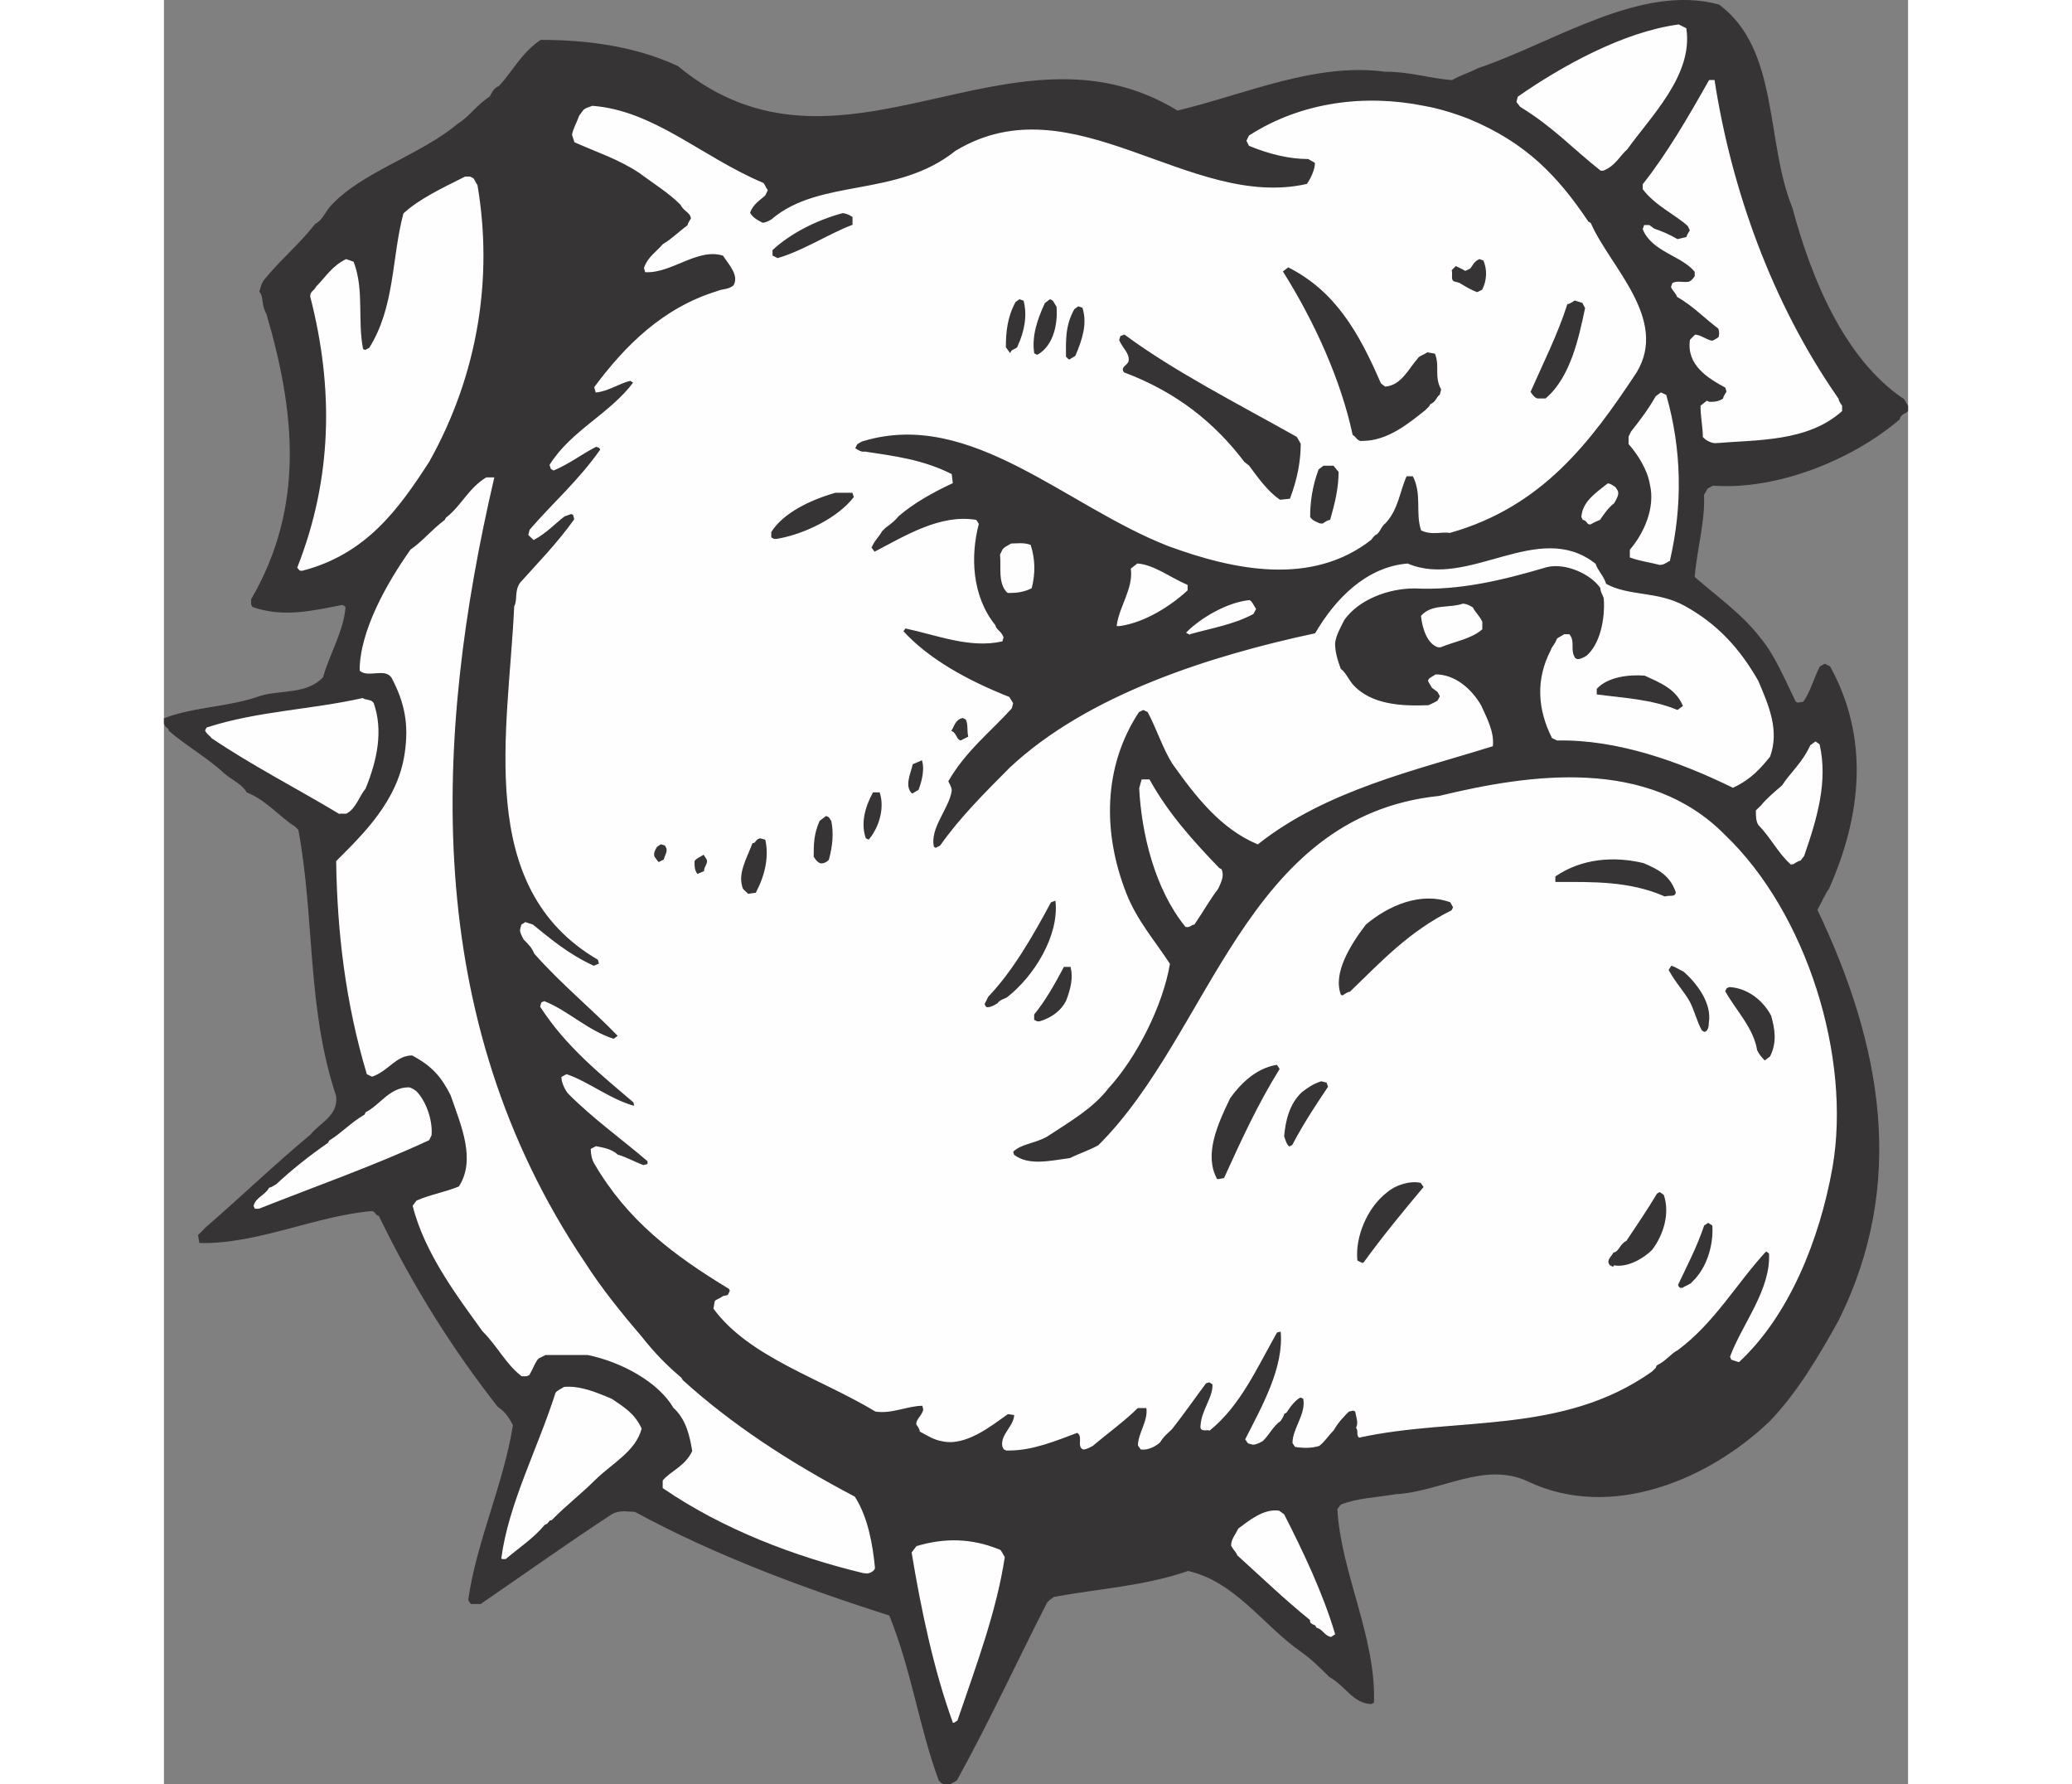 <?xml version="1.0" encoding="UTF-8"?>
<!DOCTYPE svg PUBLIC "-//W3C//DTD SVG 1.1//EN" "http://www.w3.org/Graphics/SVG/1.1/DTD/svg11.dtd">
<!-- Creator: CorelDRAW -->
<svg xmlns="http://www.w3.org/2000/svg" xml:space="preserve" width="7.848in" height="6.757in" version="1.1" style="shape-rendering:geometricPrecision; text-rendering:geometricPrecision; image-rendering:optimizeQuality; fill-rule:evenodd; clip-rule:evenodd"
viewBox="0 0 7847.73 8027.12"
 xmlns:xlink="http://www.w3.org/1999/xlink"
 xmlns:xodm="http://www.corel.com/coreldraw/odm/2003">
 <rect x="0" y="0" width="7847.73" height="8027.12" fill="#808080" stroke="none"/>
 <defs>
  <style type="text/css">
   <![CDATA[
    .str1 {stroke:#FEFEFE;stroke-width:5.33;stroke-miterlimit:2.613}
    .str0 {stroke:#373435;stroke-width:5.33;stroke-miterlimit:2.613}
    .fil1 {fill:#FEFEFE}
    .fil0 {fill:#373435}
   ]]>
  </style>
 </defs>
 <g id="Layer_x0020__x0028_Black_x0020_and_x0020_White_x0029_">
  <g id="_2008578941648">
   <path class="fil0 str0" d="M3510.22 8024.46l-11.23 -5.62 -10.29 -10.3 0 0c-89.84,-244.26 -121.66,-493.19 -222.73,-743.06 -365.92,-116.98 -774.88,-264.84 -1146.41,-466.99 -31.82,0 -68.32,-10.3 -105.75,11.23 -202.14,131.96 -387.44,264.84 -589.58,403.35l0 0 -42.11 0 -10.3 -15.91 0 0c36.5,-260.17 159.09,-520.33 201.21,-786.11 -15.91,-31.82 -36.5,-63.64 -69.25,-84.23 -195.59,-249.87 -376.21,-530.63 -535.31,-860.04 -15.91,0 -11.23,-15.91 -31.82,-21.52 -254.55,21.52 -514.72,148.8 -774.88,144.12l0 0 -5.62 -32.75 0 0c5.62,-4.68 21.52,-20.59 31.82,-31.82 170.33,-147.86 313.51,-286.37 472.6,-418.32 42.11,-53.34 127.28,-85.16 116.98,-175.94 -132.89,-397.73 -95.46,-795.47 -170.32,-1198.82l0 0 -15.91 -15.91 0 0c-68.32,-42.11 -127.28,-116.98 -217.12,-153.48 -21.52,-37.43 -63.64,-53.34 -101.07,-85.16 -73.93,-69.25 -169.39,-122.6 -248.94,-190.91 0,-15.91 -15.91,-11.23 -21.52,-31.82l0 0 0 -21.52 0 0c143.18,-53.34 286.37,-47.73 435.17,-101.07 89.84,-26.2 206.82,-4.68 280.75,-84.23 27.14,-101.07 95.46,-212.44 101.07,-319.12l0 0 -15.91 -10.3 0 0c-132.89,26.2 -264.84,58.02 -403.35,10.3l0 0 -5.62 -10.3 0 -21.52 0 0c244.26,-419.26 196.53,-848.82 69.25,-1283.98 -26.2,-47.73 -10.3,-73.93 -31.82,-101.07 5.62,-15.91 5.62,-31.82 21.52,-52.41 73.93,-90.78 153.48,-154.41 228.35,-249.87 31.82,-15.91 42.11,-47.73 68.32,-79.55 138.51,-153.48 403.35,-228.35 573.68,-371.53 52.41,-31.82 84.23,-84.23 143.18,-121.66 10.29,-15.91 15.91,-37.43 42.11,-47.73 63.64,-69.25 101.07,-148.8 186.23,-206.82 201.21,0 419.26,26.2 614.85,116.98 737.45,610.17 1496.42,-260.17 2249.78,201.21 307.89,-73.93 621.4,-217.12 933.98,-175 116.98,0 206.82,31.82 303.21,37.43 36.5,-21.52 73.93,-31.82 116.05,-53.34 345.33,-116.98 732.77,-381.83 1082.78,-286.37 270.46,201.21 206.82,614.85 328.48,912.45 85.16,318.19 233.96,679.43 498.81,859.11 5.62,0 11.23,15.91 21.52,31.82l0 0 0 21.52 0 0c-5.62,10.3 -31.82,10.3 -37.43,37.43 -217.12,185.3 -556.83,318.19 -837.58,296.66l0 0 -21.52 11.23 0 0c-5.62,0 -10.3,15.91 -21.52,31.82 5.62,121.66 -31.82,244.26 -42.11,371.53 95.46,84.23 217.12,169.39 296.66,275.14 63.64,74.87 106.68,180.62 159.09,287.31l0 0 11.23 4.68 26.2 -4.68 0 0c31.82,-43.05 47.73,-106.69 74.87,-159.09l0 0 20.59 -11.23 21.52 11.23 0 0c175.01,318.19 143.18,662.58 -5.62,997.61 -15.91,20.59 -31.82,58.02 -52.41,95.46 291.05,610.17 402.41,1230.64 95.46,1846.43 -90.78,163.77 -186.23,323.8 -307.89,451.08 -270.46,260.17 -711.24,451.08 -1088.39,270.46 -195.59,-90.78 -392.12,47.73 -594.26,58.02 -89.84,15.91 -169.39,15.91 -248.94,47.73l0 0 -15.91 21.52 0 0c15.91,286.37 175,578.35 164.71,870.34l0 0 -11.23 4.68 0 0c-79.55,-4.68 -111.36,-79.55 -185.3,-121.66 -43.05,-42.11 -79.55,-79.55 -132.89,-116.98 -164.71,-116.04 -291.99,-312.57 -504.42,-360.3 -195.59,68.31 -402.42,79.55 -604.56,116.98l0 0 -21.52 15.91 -10.29 10.3 0 0c-132.89,260.17 -260.17,536.24 -403.35,795.47 0,5.61 -15.91,11.23 -31.82,21.52l0 0 -26.2 0z"/>
   <path class="fil1 str1" d="M3552.33 7748.38c-85.16,-233.03 -143.18,-509.1 -185.3,-763.65l0 0 20.59 -27.14 0 0c122.59,-36.5 244.26,-36.5 371.53,15.91 5.62,0 11.23,15.91 21.52,31.82 -37.43,244.26 -127.28,482.9 -212.44,732.77l0 0 -15.91 10.29z"/>
   <path class="fil1 str1" d="M5250.9 7360.94c-27.14,-4.68 -32.75,-31.82 -64.57,-42.11 0,-15.91 -31.82,-10.29 -26.2,-31.82 -111.37,-89.84 -217.12,-190.91 -328.48,-291.99 -5.62,-15.91 -15.91,-21.52 -27.14,-42.11 0,-27.14 15.91,-43.05 31.82,-74.87 43.05,-31.82 111.36,-89.84 180.62,-79.55l0 0 21.52 15.91 0 0c84.23,164.71 175,355.62 228.34,536.24l0 0 -15.91 10.29z"/>
   <path class="fil1 str1" d="M3148.99 7074.57c-307.89,-73.93 -631.7,-196.53 -902.16,-381.83l0 0 0 -31.82 0 0c37.44,-43.05 101.07,-63.64 132.89,-132.89 -10.3,-63.64 -26.2,-143.18 -85.16,-196.53 -68.32,-116.05 -233.03,-206.82 -387.44,-238.64 -63.64,0 -127.28,0 -190.91,0l0 0 -31.82 15.91 0 0c-15.91,15.91 -26.2,47.73 -42.11,74.87l0 0 -10.3 4.68 -21.52 0 0 0c-69.25,-52.41 -106.69,-132.89 -175.01,-201.21 -111.36,-154.41 -260.17,-350.01 -313.51,-562.44l0 0 15.91 -21.52 0 0c58.96,-26.2 127.28,-37.43 190.91,-63.64 79.55,-121.66 11.23,-276.07 -36.5,-413.65 -43.05,-85.16 -85.16,-132.89 -175,-180.62 -74.87,0 -106.69,69.25 -180.62,95.46l0 0 -21.52 -10.3 0 0c-95.46,-319.12 -132.89,-637.31 -137.57,-955.5 121.66,-121.66 276.08,-270.46 307.89,-482.9 20.59,-132.89 0,-233.03 -58.96,-344.39 -31.82,-47.73 -105.75,0 -143.18,-31.82 0,-175.94 122.6,-393.06 228.35,-541.86 53.34,-36.5 95.46,-89.84 153.48,-132.89l0 0 5.61 -10.29 0 0c69.25,-53.35 101.07,-132.89 180.62,-180.62l0 0 31.82 0 0 0c-270.46,1162.32 -334.1,2425.71 408.03,3529.08 74.87,116.98 164.71,228.35 255.49,334.1 58.02,73.93 116.05,132.89 179.68,186.23l0 0 5.61 10.29 0 0c217.12,196.53 472.6,365.92 774.88,525.01 58.02,90.78 79.55,212.44 89.84,318.19 0,11.23 -26.2,27.14 -42.11,21.52l0 0 -5.62 0z"/>
   <path class="fil1 str1" d="M1520.61 7010.93c31.82,-244.26 163.77,-493.19 243.32,-743.06 5.62,-10.3 21.52,-15.91 37.43,-26.2 69.25,-5.62 137.57,21.52 212.44,53.34 53.34,36.5 101.07,63.64 132.89,131.96 -27.14,101.07 -132.89,154.41 -207.76,228.35 -63.64,63.64 -127.27,111.36 -195.59,180.62 -15.91,0 -11.23,15.91 -31.82,21.52 -47.73,58.02 -111.37,100.14 -175.01,153.48l0 0 -15.91 0z"/>
   <path class="fil1 str1" d="M3790.98 6522.42l-10.3 -4.68 -5.61 -11.23 0 0c-10.3,-52.41 53.34,-89.84 53.34,-143.18l0 0 -31.82 -4.68 0 0c-73.93,52.41 -190.91,147.86 -297.6,121.66 -31.81,-5.61 -58.02,-21.52 -95.45,-42.11 0,-5.61 -4.68,-15.91 -15.91,-31.82 0,-21.52 21.52,-31.82 31.82,-63.64l0 0 -4.68 -21.52 0 0c-69.25,0 -138.51,37.43 -212.44,26.2 -244.25,-147.86 -568.06,-244.26 -727.15,-461.37l0 0 5.62 -31.82 0 0c4.68,-5.62 20.59,-10.3 36.5,-21.52l0 0 21.52 -4.68 10.3 -21.52 -4.68 -10.29 0 0c-254.55,-154.42 -456.69,-307.89 -605.5,-562.45 -10.29,-15.91 -15.91,-43.05 -15.91,-63.64l0 0 21.52 -11.23 0 0c26.2,5.62 69.25,11.23 95.46,37.43 37.43,10.3 74.87,31.82 116.98,47.73l0 0 21.52 -5.62 0 -15.91 0 0c-116.98,-100.14 -244.26,-190.91 -355.62,-302.28 -11.23,-10.3 -31.82,-47.73 -31.82,-73.93l0 0 20.59 -11.23 0 0c95.46,31.82 202.14,116.98 307.89,143.18l0 0 -4.68 -20.59 0 0c-148.8,-127.28 -303.21,-249.87 -419.26,-429.55l0 0 4.68 -16.85 11.23 -4.68 0 0c105.75,42.11 195.59,132.89 312.57,169.39l0 0 21.52 -15.91 0 0c-122.6,-127.27 -254.55,-233.02 -377.15,-371.53 -10.3,-26.2 -26.2,-42.11 -47.73,-63.64 -4.68,-10.3 -15.91,-26.2 -15.91,-42.11l0 0 5.62 -21.52 15.91 -10.3 31.82 10.3 0 0c79.55,63.64 159.09,132.89 276.08,186.23l0 0 26.2 -11.23 -5.61 -20.59 0 0c-556.83,-323.8 -402.42,-1024.75 -376.21,-1587.19 15.91,-31.82 0,-68.32 26.2,-105.75 85.16,-95.46 164.71,-175 244.26,-286.37l0 0 -5.62 -21.52 -10.29 -5.61 -31.82 11.23 0 0c-42.11,31.82 -79.55,73.93 -137.57,105.75l0 0 -21.52 -20.59 5.62 -21.52 0 0c105.75,-122.6 217.12,-218.05 318.19,-361.24l0 0 -5.62 -10.3 -15.91 -5.62 0 0c-63.64,31.82 -116.98,74.87 -190.91,106.69l0 0 -10.3 -5.62 -5.62 -15.91 0 0c95.46,-153.48 270.46,-228.35 377.15,-371.53l0 0 -15.91 -10.29 0 0c-47.73,10.29 -101.07,47.73 -154.42,52.41l0 0 -5.62 -20.59 0 0c138.51,-186.23 307.89,-355.62 552.15,-430.49 21.52,-10.29 47.73,-4.68 73.93,-26.2 27.14,-47.73 -20.59,-95.46 -47.73,-137.57 -116.04,-37.43 -233.02,79.55 -350.01,73.93l0 0 -4.68 -15.91 0 0c15.91,-47.73 52.41,-69.25 84.23,-105.75 37.44,-21.52 74.87,-58.96 111.37,-85.16 0,-5.62 5.62,-15.91 15.91,-31.82 -4.68,-31.82 -31.82,-31.82 -47.73,-63.64 -52.41,-53.35 -121.66,-95.46 -185.3,-143.18 -95.46,-63.64 -196.53,-95.46 -291.99,-138.51l0 0 -10.3 -31.82 0 0c4.68,-26.2 20.59,-52.41 31.82,-84.23l0 0 15.91 -21.52 0 0c4.68,-10.29 26.2,-15.91 42.11,-21.52 276.07,21.52 488.51,228.35 764.59,345.33 4.68,0 10.3,15.91 20.59,31.82l0 0 -10.29 21.52 0 0c-21.52,20.59 -53.34,36.5 -69.25,79.55 11.23,20.59 27.14,31.82 58.96,47.73 10.3,0 26.2,-5.61 42.11,-15.91 217.12,-186.23 562.45,-95.46 827.29,-307.89 525.95,-318.19 1050.96,270.46 1581.58,148.8 15.91,-21.52 37.43,-64.57 37.43,-96.39 0,-4.68 -15.91,-10.3 -31.82,-20.59 -85.16,0 -175,-21.52 -265.78,-58.96l0 0 -10.29 -20.59 10.29 -21.52 0 0c238.64,-153.48 525.95,-185.3 785.18,-132.89 63.64,11.23 132.89,31.82 202.14,58.96 254.55,105.75 397.73,254.55 536.24,461.37l0 0 10.3 5.61 0 0c85.16,195.59 350.01,429.55 206.82,668.2 -206.82,313.51 -424.87,604.56 -838.52,721.54 -42.11,-5.61 -79.55,11.23 -127.28,-10.29 -26.2,-79.55 5.62,-159.09 -37.43,-244.26l0 0 -31.82 0 0 0c-31.82,69.25 -36.5,148.8 -95.46,212.44 -15.91,10.3 -20.59,31.82 -36.5,47.73 -11.23,5.62 -15.91,10.3 -27.14,26.2 -264.84,206.82 -610.17,138.51 -912.45,27.14 -461.37,-180.62 -886.25,-615.79 -1369.14,-472.6 -4.68,0 -15.91,5.61 -31.82,15.91l0 0 -10.3 21.52 0 0c5.62,0 26.2,20.59 47.73,15.91 137.57,20.59 260.17,36.5 387.44,100.14l0 0 4.68 37.43 0 0c-89.84,42.11 -175,89.84 -243.32,148.8 -15.91,20.59 -31.82,31.82 -58.96,52.41l0 0 -15.91 15.91 0 0c-10.29,21.52 -31.82,37.43 -47.73,74.87l0 0 15.91 21.52 0 0c143.18,-74.87 297.6,-170.33 456.69,-144.12l0 0 10.3 15.91 0 0c-37.43,144.12 -31.82,323.8 74.87,456.69 4.68,21.52 26.2,26.2 36.5,53.34l0 0 -4.68 15.91 0 0c-144.12,31.82 -287.3,-27.14 -435.17,-58.96l0 0 -11.23 15.91 0 0c116.98,128.21 291.98,223.67 478.21,297.6l0 0 15.91 26.2 -5.61 21.52 0 0c-95.46,105.75 -206.82,190.91 -286.37,329.42 4.68,10.3 15.91,26.2 15.91,42.11 -11.23,79.55 -101.07,169.39 -79.54,254.55l0 0 10.29 5.62 21.52 -11.23 0 0c89.84,-127.27 196.53,-233.02 312.57,-350.01 350.01,-328.48 902.16,-503.48 1374.76,-604.56 89.84,-154.41 228.35,-297.6 413.65,-313.51 276.08,116.98 588.65,-201.21 844.14,0 10.29,31.82 36.5,53.35 47.73,90.78 105.75,58.02 233.03,31.82 355.62,100.14 143.18,79.55 243.32,186.23 328.48,335.03 47.73,111.36 95.46,222.73 53.34,338.78 -43.05,53.34 -85.16,101.07 -164.71,138.51 -238.64,-116.98 -520.33,-218.05 -790.79,-212.44l0 0 -21.52 -10.3 0 0c-63.64,-127.28 -73.93,-260.17 -4.68,-393.06 4.68,-15.91 15.91,-21.52 26.2,-47.73 0,-5.62 15.91,-10.3 31.82,-21.52l0 0 21.52 0 0 0c26.2,31.82 0,69.25 26.2,106.69l0 0 11.23 5.61 0 0c10.29,0 26.2,-5.61 42.11,-15.91 63.64,-53.34 85.16,-170.33 79.55,-255.49 0,-15.91 -15.91,-31.82 -15.91,-52.41 -42.11,-63.64 -159.1,-116.98 -244.26,-95.46 -196.53,58.02 -392.12,105.75 -594.26,95.46 -121.66,0 -254.55,52.41 -318.19,143.18 -15.91,31.82 -37.43,68.32 -42.11,105.75 0,37.43 10.3,74.87 26.2,116.98 21.52,15.91 31.82,42.11 53.34,69.25 84.23,95.46 227.41,100.14 344.39,95.46 10.29,-5.62 26.2,-11.23 42.11,-21.52l0 0 11.23 -21.52 -11.23 -20.59 -20.59 -15.91 0 0c-5.62,0 -11.23,-15.91 -21.52,-31.82 0,-11.23 15.91,-15.91 31.82,-27.14 85.16,0 159.09,63.64 202.14,138.51 26.2,58.02 58.02,116.04 52.41,179.68 -339.71,106.69 -747.74,196.53 -1055.64,440.79 -164.71,-69.25 -276.07,-212.44 -381.83,-361.24 -43.05,-68.32 -69.25,-153.48 -111.37,-233.03l0 0 -21.52 -10.3 -21.52 10.3 0 0c-163.77,248.94 -163.77,546.53 -58.02,817 47.73,122.6 127.28,212.44 196.53,318.18 -31.82,186.23 -148.8,419.26 -276.08,557.77 -69.25,89.84 -170.32,147.86 -276.07,217.12 -58.02,31.82 -116.98,31.82 -153.48,69.25l0 0 4.68 15.91 0 0c69.25,53.34 170.33,26.2 254.55,15.91 43.05,-21.52 79.55,-31.82 128.21,-58.02 509.1,-504.42 657.9,-1480.51 1532.92,-1571.29 413.65,-100.14 939.59,-175 1283.98,175.01 366.85,350.94 568.06,997.61 482.9,1491.74 -58.02,328.48 -196.53,668.2 -419.26,875.02l0 0 -31.82 -10.3 -4.68 -11.23 0 0c52.41,-143.18 185.3,-302.28 175,-466.05l0 0 -15.91 -11.23 0 0c-132.89,143.18 -233.96,323.8 -398.67,445.46 -31.82,15.91 -52.41,48.67 -95.46,69.25l0 0 -4.68 11.23 -15.91 15.91 0 0c-403.35,286.37 -880.63,201.21 -1315.8,296.66 -11.23,-10.3 0,-26.2 -11.23,-42.11 11.23,-21.52 0,-47.73 -4.68,-74.87l0 0 -11.23 -4.68 -20.59 4.68 0 0c-21.52,21.52 -47.73,47.73 -69.25,85.16 -21.52,21.52 -37.44,47.73 -63.64,69.25 -31.82,10.3 -69.25,10.3 -106.69,4.68l0 0 -10.29 -15.91 0 0c0,-63.64 63.64,-131.96 47.73,-201.21l0 0 -15.91 -5.62 0 0c-26.2,15.91 -42.11,37.43 -63.64,69.25l0 0 -10.29 5.62 0 0c0,4.68 -5.62,15.91 -15.91,31.82 -31.82,20.59 -47.73,58.02 -79.55,89.84 -11.23,5.62 -27.14,15.91 -43.05,15.91l0 0 -20.59 -5.61 -11.23 -15.91 0 0c74.87,-147.86 175,-322.87 159.09,-487.58l0 0 -20.59 4.68 0 0c-90.78,160.03 -164.71,329.42 -302.28,440.79 -11.23,-5.62 -43.05,10.29 -37.43,-21.52 4.68,-68.32 58.02,-127.28 53.34,-185.3l0 0 -15.91 -10.3 -16.85 4.68 0 0c-47.73,63.64 -95.46,132.89 -153.48,206.82 -15.91,15.91 -37.43,31.82 -53.34,58.96 -15.91,15.91 -52.41,36.5 -84.23,31.82l0 0 -11.23 -15.91 0 0c0,-53.34 47.73,-111.36 37.43,-170.32l0 0 -42.11 0 0 0c-58.96,58.96 -132.89,111.36 -202.14,170.32 -10.3,4.68 -26.2,15.91 -42.11,15.91 -27.14,-11.23 4.68,-58.96 -27.14,-74.87 -100.14,37.43 -201.21,79.55 -306.96,79.55l0 0 -11.23 0z"/>
   <path class="fil0 str0" d="M6821.25 5790.59l-5.62 -10.3 0 0c37.44,-79.55 85.16,-170.32 116.98,-265.78l0 0 15.91 -10.3 15.91 10.3 0 0c5.62,79.55 -21.52,186.23 -89.84,249.87 -5.61,10.3 -27.14,15.91 -43.05,26.2l0 0 -10.3 0z"/>
   <path class="fil0 str0" d="M6518.97 5695.13l-11.23 -5.62 0 0c-15.91,-20.59 5.61,-31.82 15.91,-52.41 27.14,-5.61 27.14,-37.43 58.96,-53.34 42.11,-63.64 89.84,-132.89 137.57,-212.44l0 0 10.3 -5.62 15.91 11.23 0 0c27.14,79.55 0,175.01 -52.41,244.26 -37.43,36.5 -106.68,79.55 -170.32,68.32l0 0 -4.68 5.62z"/>
   <path class="fil0 str0" d="M5394.08 5679.22l-21.52 -10.29 0 0c-10.29,-101.07 42.11,-233.96 132.89,-303.21 36.5,-31.82 100.14,-52.41 147.86,-42.11l0 0 11.23 15.91 0 0c-85.16,101.07 -180.62,217.12 -265.78,334.1l0 0 -4.68 5.61z"/>
   <path class="fil1 str1" d="M410.7 5434.96l-4.68 -10.29 0 0c10.29,-37.43 47.73,-43.05 69.25,-79.55 4.68,0 15.91,-5.62 31.82,-15.91 68.31,-63.64 147.86,-127.28 233.02,-186.23l0 0 5.62 -10.3 0 0c52.41,-31.82 95.46,-79.55 159.09,-116.98l0 0 4.68 -10.3 0 0c63.64,-31.82 106.69,-111.36 191.85,-111.36 4.68,0 15.91,4.68 31.82,15.91 42.11,42.11 73.93,127.28 68.32,196.53l0 0 -10.3 20.59 0 0c-238.64,111.36 -509.1,206.82 -764.59,307.89l0 0 -15.91 0z"/>
   <path class="fil0 str0" d="M4740.86 5302.07c-58.02,-105.75 0,-238.64 58.96,-360.3 42.11,-58.96 111.37,-132.89 206.82,-148.8l0 0 10.3 15.91 0 0c-95.46,153.48 -169.39,313.51 -248.94,488.51l0 0 -27.14 4.68z"/>
   <path class="fil0 str0" d="M5064.66 5154.21c-10.29,-5.62 -15.91,-27.14 -21.52,-43.05 5.62,-63.64 21.52,-143.18 79.55,-196.53 21.52,-15.91 47.73,-36.5 85.16,-47.73l0 0 21.52 5.62 5.62 15.91 0 0c-53.35,79.55 -106.69,159.09 -160.03,260.17l0 0 -10.3 5.62z"/>
   <path class="fil0 str0" d="M7203.08 4766.77c-10.29,-11.23 -21.52,-21.52 -31.82,-43.05 -15.91,-100.14 -95.46,-179.68 -143.18,-264.84l0 0 5.62 -11.23 10.29 -4.68 0 0c79.55,4.68 148.8,58.02 185.3,127.28 15.91,58.02 27.14,116.98 -4.68,180.62l0 0 -21.52 15.91z"/>
   <path class="fil0 str0" d="M6932.62 4639.49l-10.3 -5.61 0 0c-21.52,-37.43 -31.82,-85.16 -53.34,-127.28 -26.2,-47.73 -63.64,-85.16 -95.46,-143.18l0 0 10.3 -15.91 0 0c15.91,4.68 31.82,15.91 53.34,26.2 53.35,47.73 127.28,137.57 111.37,228.35 0,5.62 0,31.82 -15.91,37.43l0 0 0 0z"/>
   <path class="fil0 str0" d="M3929.48 4591.77l-11.23 -5.62 0 -21.52 0 0c47.73,-58.02 90.78,-132.89 132.89,-212.44l0 0 26.2 0 0 0c11.23,47.73 0,95.46 -20.59,148.8 -21.52,43.05 -63.64,74.87 -116.98,90.78l0 0 -10.29 0z"/>
   <path class="fil0 str0" d="M3701.13 4528.13l-5.62 -11.23 15.91 -31.82 0 0c106.68,-111.37 196.53,-264.84 281.69,-423.94l0 0 15.91 -5.62 0 0c15.91,153.48 -95.46,334.1 -218.05,429.55 -10.3,5.62 -31.82,10.3 -42.11,26.2 -10.3,5.61 -26.2,16.85 -42.11,16.85l0 0 -5.62 0z"/>
   <path class="fil0 str0" d="M5298.63 4474.78c-37.43,-95.46 42.11,-222.73 111.36,-313.5 100.14,-84.23 243.32,-147.86 376.21,-100.14l0 0 11.23 20.59 -5.61 11.23 0 0c-190.91,95.46 -313.51,227.41 -456.69,365.91 -4.68,0 -15.91,4.68 -31.82,15.91l0 0 -4.68 0z"/>
   <path class="fil1 str1" d="M4597.68 4166.89c-137.57,-169.39 -196.53,-419.26 -206.82,-620.47l0 0 10.3 -37.43 31.82 0 0 0c85.16,153.48 196.53,276.07 313.51,397.73l0 0 10.29 5.62 0 0c11.23,26.2 0,52.41 -15.91,85.16 -36.5,47.73 -69.25,105.75 -105.75,159.09 -11.23,0 -21.52,15.91 -37.43,10.29l0 0 0 0z"/>
   <path class="fil0 str0" d="M6752 4029.32c-159.1,-69.25 -323.8,-64.57 -488.51,-64.57l0 0 0 -20.59 0 0c116.98,-79.55 260.17,-90.78 393.05,-58.96 63.64,27.14 116.98,53.35 143.18,128.21 0,20.59 -26.2,10.3 -42.11,15.91l0 0 -5.61 0z"/>
   <path class="fil0 str0" d="M2629.59 4018.09l-21.52 -20.59 0 0c-26.2,-64.57 15.91,-132.89 42.11,-202.14 15.91,0 11.23,-15.91 31.82,-21.52l0 0 21.52 5.61 0 0c15.91,73.93 0,153.48 -42.11,233.96l0 0 -31.82 4.68z"/>
   <path class="fil0 str0" d="M2401.25 3928.25c-11.23,-15.91 -11.23,-31.82 -11.23,-53.34 5.62,-10.3 21.52,-15.91 37.44,-26.2l0 0 10.29 15.91 0 0c11.23,15.91 -10.29,31.82 -10.29,52.41l0 0 -26.2 11.23z"/>
   <path class="fil1 str1" d="M7320.06 3885.2c-53.35,-47.73 -90.78,-121.66 -143.18,-175 -11.23,-15.91 -11.23,-42.11 -11.23,-63.64l0 0 21.52 -20.59 0 0c26.2,-31.82 58.02,-58.96 95.46,-90.78 37.43,-58.02 90.78,-101.07 127.27,-180.62l0 0 21.52 -15.91 15.91 11.23 0 0c37.44,164.71 -10.29,328.48 -69.25,498.81l0 0 -15.91 20.59 0 0c-4.68,0 -15.91,5.62 -31.82,15.91l0 0 -10.29 0z"/>
   <path class="fil0 str0" d="M2952.46 3880.52c-10.3,-5.62 -15.91,-11.23 -26.2,-27.14 0,-52.41 0,-100.14 26.2,-159.09l0 0 27.14 -20.59 10.3 4.68 10.3 15.91 0 0c11.23,53.34 5.61,111.36 -10.3,170.32 0,4.68 -21.52,20.59 -37.43,15.91l0 0 0 0z"/>
   <path class="fil0 str0" d="M2226.24 3874.91l-15.91 -21.52 0 0c-5.62,-10.3 0,-26.2 10.3,-42.11l0 0 15.91 -10.3 15.91 4.68 5.62 11.23 0 0c4.68,15.91 -5.62,26.2 -11.23,47.73l0 0 -20.59 10.3z"/>
   <path class="fil0 str0" d="M3170.51 3773.84l-10.3 -4.68 0 0c-21.52,-63.64 -5.61,-132.89 31.82,-202.14l0 0 26.2 0 0 0c21.52,63.64 0,148.8 -47.73,206.82l0 0 0 0z"/>
   <path class="fil1 str1" d="M787.84 3657.79c-185.3,-111.36 -393.06,-218.05 -572.74,-339.71 -5.62,-11.23 -15.91,-11.23 -27.14,-31.82l0 0 5.62 -11.23 0 0c228.35,-73.93 466.99,-79.55 700.01,-131.95 15.91,10.29 37.43,4.68 47.73,20.59 43.05,122.6 15.91,254.55 -36.5,382.76 -27.14,31.82 -43.05,89.84 -85.16,111.36l0 0 -31.82 0z"/>
   <path class="fil0 str0" d="M3367.04 3567.01c-31.82,-31.82 -5.61,-84.23 4.68,-127.28l0 0 37.43 -15.91 0 0c10.3,37.43 0,85.16 -15.91,127.28l0 0 -26.2 15.91z"/>
   <path class="fil0 str0" d="M3584.15 3328.37c-15.91,-5.62 -15.91,-31.82 -37.43,-42.11 11.23,-15.91 15.91,-47.73 47.73,-53.35l0 0 11.23 5.62 0 0c10.29,20.59 4.68,47.73 10.29,73.93l0 0 -31.82 15.91z"/>
   <path class="fil0 str0" d="M6810.02 3190.8c-116.05,-47.73 -238.64,-53.34 -360.3,-69.25l0 0 0 -21.52 0 0c47.73,-52.41 143.18,-63.64 212.44,-58.02 68.32,31.82 137.57,58.02 169.39,132.89l0 0 -21.52 15.91z"/>
   <path class="fil1 str1" d="M5732.86 2909.11c-47.73,-15.91 -68.32,-85.16 -73.93,-137.57 47.73,-53.35 122.6,-31.82 186.23,-53.35 10.29,0 26.2,5.62 42.11,15.91 10.29,21.52 26.2,31.82 42.11,63.64l0 0 0 31.82 0 0c-47.73,42.11 -121.66,53.34 -185.3,79.55l0 0 -11.23 0z"/>
   <path class="fil1 str1" d="M4613.59 2851.09l-10.29 -5.62 0 0c63.64,-63.64 180.62,-132.89 280.75,-143.18 11.23,5.62 15.91,21.52 27.14,37.43l0 0 -11.23 20.59 0 0c-89.84,47.73 -190.91,63.64 -286.37,90.78l0 0 0 0z"/>
   <path class="fil1 str1" d="M4289.78 2813.66c11.23,-85.16 74.87,-164.71 63.64,-254.55l0 0 27.14 -21.52 0 0c73.93,5.62 147.86,63.64 222.73,95.46l0 0 0 21.52 0 0c-74.87,69.25 -190.91,143.18 -302.28,159.09l0 0 -11.23 0z"/>
   <path class="fil1 str1" d="M3796.59 2664.86c-42.11,-42.11 -26.2,-111.36 -31.82,-169.39l0 0 10.3 -21.52 0 0c5.61,-10.29 21.52,-15.91 37.43,-26.2 26.2,0 53.34,-5.62 85.16,5.61 20.59,63.64 20.59,127.28 4.68,190.91 -31.82,15.91 -63.64,20.59 -95.46,20.59l0 0 -10.3 0z"/>
   <path class="fil1 str1" d="M612.84 2564.72l-10.29 -11.23 0 0c159.09,-403.35 163.77,-811.38 58.02,-1220.35 0,-21.52 15.91,-21.52 26.2,-42.11 43.05,-43.05 69.25,-90.78 132.89,-122.6l0 0 31.82 11.23 0 0c47.73,127.28 15.91,260.17 42.11,392.12l0 0 11.23 5.61 20.59 -10.29 0 0c116.98,-186.23 101.07,-403.35 154.42,-605.49 69.25,-63.64 169.39,-111.37 276.07,-164.71l0 0 20.59 0 11.23 5.61 0 0c4.68,0 10.3,15.91 20.59,31.82 69.25,408.97 5.61,844.13 -217.12,1241.87 -137.57,212.44 -281.69,413.65 -568.06,488.51l0 0 -10.3 0z"/>
   <path class="fil1 str1" d="M6725.8 2537.58c-37.43,-10.29 -85.16,-15.91 -127.28,-31.82l0 0 0 -31.82 0 0c63.64,-73.93 116.05,-190.91 89.84,-296.66 -10.3,-63.64 -53.35,-132.89 -95.46,-180.62l0 0 0 -31.82 10.3 -21.52 0 0c37.43,-47.73 74.87,-95.46 111.37,-159.09l0 0 21.52 -15.91 21.52 10.3 0 0c69.25,244.26 73.93,494.13 15.91,743.06 -5.61,0 -27.14,21.52 -47.73,15.91l0 0 0 0z"/>
   <path class="fil0 str0" d="M2745.64 2421.54l-10.3 -5.62 0 -21.52 0 0c53.35,-85.16 175.01,-143.18 286.37,-175 21.52,0 47.73,0 73.93,0l0 0 5.62 15.91 0 0c-69.25,89.84 -217.12,164.71 -344.39,186.23l0 0 -11.23 0z"/>
   <path class="fil1 str1" d="M6417.9 2356.96c-15.91,0 -10.3,-15.91 -31.82,-20.59l0 0 -5.62 -11.23 0 0c5.62,-68.32 63.64,-105.75 116.98,-147.86 5.62,0 15.91,4.68 31.82,15.91l0 0 10.3 15.91 0 0c5.62,15.91 -4.68,31.82 -15.91,52.41 -26.2,21.52 -42.11,43.05 -63.64,74.87 -10.3,4.68 -26.2,10.3 -42.11,20.59l0 0 0 0z"/>
   <path class="fil0 str0" d="M5202.24 2352.28c-10.3,-5.61 -31.82,-11.23 -42.11,-27.14 0,-68.32 10.29,-137.57 37.43,-211.5l0 0 20.59 -15.91 43.05 0 21.52 26.2 0 0c0,69.25 -15.91,137.57 -37.44,212.44 -5.61,0 -15.91,4.68 -31.82,15.91l0 0 -11.23 0z"/>
   <path class="fil0 str0" d="M5022.55 2245.6c-53.34,-36.5 -95.46,-95.46 -138.51,-153.48l0 0 -20.59 -15.91 0 0c-132.89,-175.01 -303.21,-313.51 -541.85,-403.35 -15.91,-21.52 15.91,-26.2 21.52,-47.73 5.61,-37.43 -26.2,-58.02 -42.11,-95.46l0 0 4.68 -15.91 15.91 -5.61 0 0c222.73,164.71 504.42,307.89 769.27,456.69 5.62,0 11.23,15.91 21.52,31.82 0,79.55 -15.91,159.09 -47.73,244.26l0 0 -42.11 4.68z"/>
   <path class="fil1 str1" d="M6980.34 1991.05c-10.29,0 -26.2,-4.68 -42.11,-15.91l0 0 -11.23 -10.3 0 0c0,-42.11 -10.3,-89.84 -10.3,-138.51l0 0 26.2 -20.59 11.23 4.68 0 0c15.91,0 42.11,0 63.64,-15.91 0,-4.68 4.68,-15.91 15.91,-31.82l0 0 -5.62 -20.59 0 0c-79.55,-43.05 -175,-101.07 -159.09,-212.44l0 0 21.52 -21.52 0 0c20.59,0 47.73,21.52 73.93,27.14 5.62,0 15.91,-5.61 31.82,-15.91 5.61,-11.23 5.61,-27.14 0,-43.05 -58.02,-42.11 -111.37,-100.14 -186.23,-143.18 -4.68,-15.91 -15.91,-21.52 -26.2,-42.11l0 0 5.62 -15.91 0 0c20.59,-11.23 47.73,0 73.93,-5.62 11.23,-5.61 15.91,-10.29 27.14,-26.2l0 0 0 -21.52 0 0c-58.96,-73.93 -191.85,-89.84 -233.96,-190.91l0 0 5.62 -15.91 20.59 0 21.52 15.91 0 0c31.82,10.3 69.25,26.2 105.75,47.73l0 0 43.05 -10.3 0 0c0,-5.61 5.61,-15.91 15.91,-31.82l0 0 -10.3 -21.52 0 0c-58.96,-53.34 -144.12,-89.84 -202.14,-164.71l0 0 0 -20.59 0 0c105.75,-132.89 202.14,-297.6 297.6,-466.99l0 0 20.59 0 0 0c74.87,482.9 254.55,997.61 557.76,1431.85 0,5.61 4.68,15.91 15.91,31.82l0 0 0 21.52 0 0c-154.41,138.51 -382.76,127.28 -568.06,143.18l0 0 0 0z"/>
   <path class="fil0 str0" d="M5382.85 1980.75c-15.91,-5.62 -15.91,-15.91 -31.82,-26.2 -52.41,-244.26 -169.39,-504.42 -312.57,-732.77l0 0 20.59 -15.91 0 0c207.76,105.75 313.51,286.37 414.58,520.33l0 0 20.59 15.91 0 0c74.87,-5.61 106.69,-79.55 148.8,-127.27 5.62,-11.23 26.2,-15.91 42.11,-27.14l0 0 31.82 5.62 0 0c21.52,53.34 -4.68,101.07 27.14,159.09l0 0 -5.62 21.52 0 0c-15.91,10.29 -15.91,31.82 -42.11,42.11l0 0 -5.61 10.29 -15.91 15.91 0 0c-73.93,58.96 -169.39,138.51 -280.75,138.51l0 0 -11.23 0z"/>
   <path class="fil0 str0" d="M6179.26 1789.84c-11.23,-5.62 -15.91,-11.23 -27.14,-27.14 53.34,-121.66 122.6,-259.23 164.71,-392.12 5.62,0 15.91,-5.62 31.82,-15.91l0 0 31.82 10.3 11.23 21.52 0 0c-27.14,127.27 -63.64,307.89 -175.94,403.35l0 0 -36.5 0z"/>
   <path class="fil0 str0" d="M4072.67 1614.84l-11.23 -11.23 0 0c0,-68.32 -4.68,-137.57 37.43,-211.5l0 0 15.91 -11.23 15.91 5.62 0 0c21.52,69.25 0,137.57 -31.82,212.44l0 0 -26.2 15.91z"/>
   <path class="fil0 str0" d="M3929.48 1593.31l-11.23 -5.62 0 0c-10.3,-73.93 11.23,-143.18 47.73,-222.73l0 0 21.52 -15.91 10.3 5.61 15.91 26.2 0 0c5.62,69.25 -10.3,170.33 -84.23,212.44l0 0 0 0z"/>
   <path class="fil0 str0" d="M3806.89 1583.02l-15.91 -21.52 0 0c0,-63.64 5.61,-132.89 43.05,-201.21l0 0 15.91 -11.23 15.91 5.61 0 0c15.91,63.64 4.68,132.89 -27.14,201.21 0,11.23 -26.2,11.23 -31.82,27.14l0 0 0 0z"/>
   <path class="fil0 str0" d="M5908.8 1311.62c-27.14,-10.29 -53.35,-26.2 -79.55,-42.11l0 0 -21.52 -5.61 0 0c-15.91,-4.68 -5.62,-26.2 -10.3,-47.73l0 0 15.91 -15.91 0 0c10.3,5.62 26.2,11.23 42.11,21.52l0 0 21.52 -10.3 0 0c10.3,-5.61 15.91,-31.82 42.11,-43.05l0 0 15.91 5.62 0 0c15.91,37.43 15.91,85.16 -5.62,127.28l0 0 -20.59 10.29z"/>
   <path class="fil0 str0" d="M2761.55 1158.14l-20.59 -10.3 0 -21.52 0 0c79.55,-73.93 195.59,-132.89 312.57,-164.71 10.29,0 26.2,5.61 42.11,15.91l0 0 0 31.82 0 0c-100.14,37.43 -222.73,116.98 -334.1,148.8l0 0 0 0z"/>
   <path class="fil1 str1" d="M6465.63 765.09c-127.28,-100.14 -212.44,-195.59 -361.24,-286.37l0 0 -15.91 -20.59 5.62 -21.52 0 0c196.53,-137.57 477.28,-291.98 721.54,-323.8l0 0 31.82 15.91 0 0c31.82,206.82 -159.09,393.06 -264.84,540.92 -31.82,27.14 -53.35,74.87 -106.69,95.46l0 0 -10.29 0z"/>
  </g>
 </g>
</svg>
